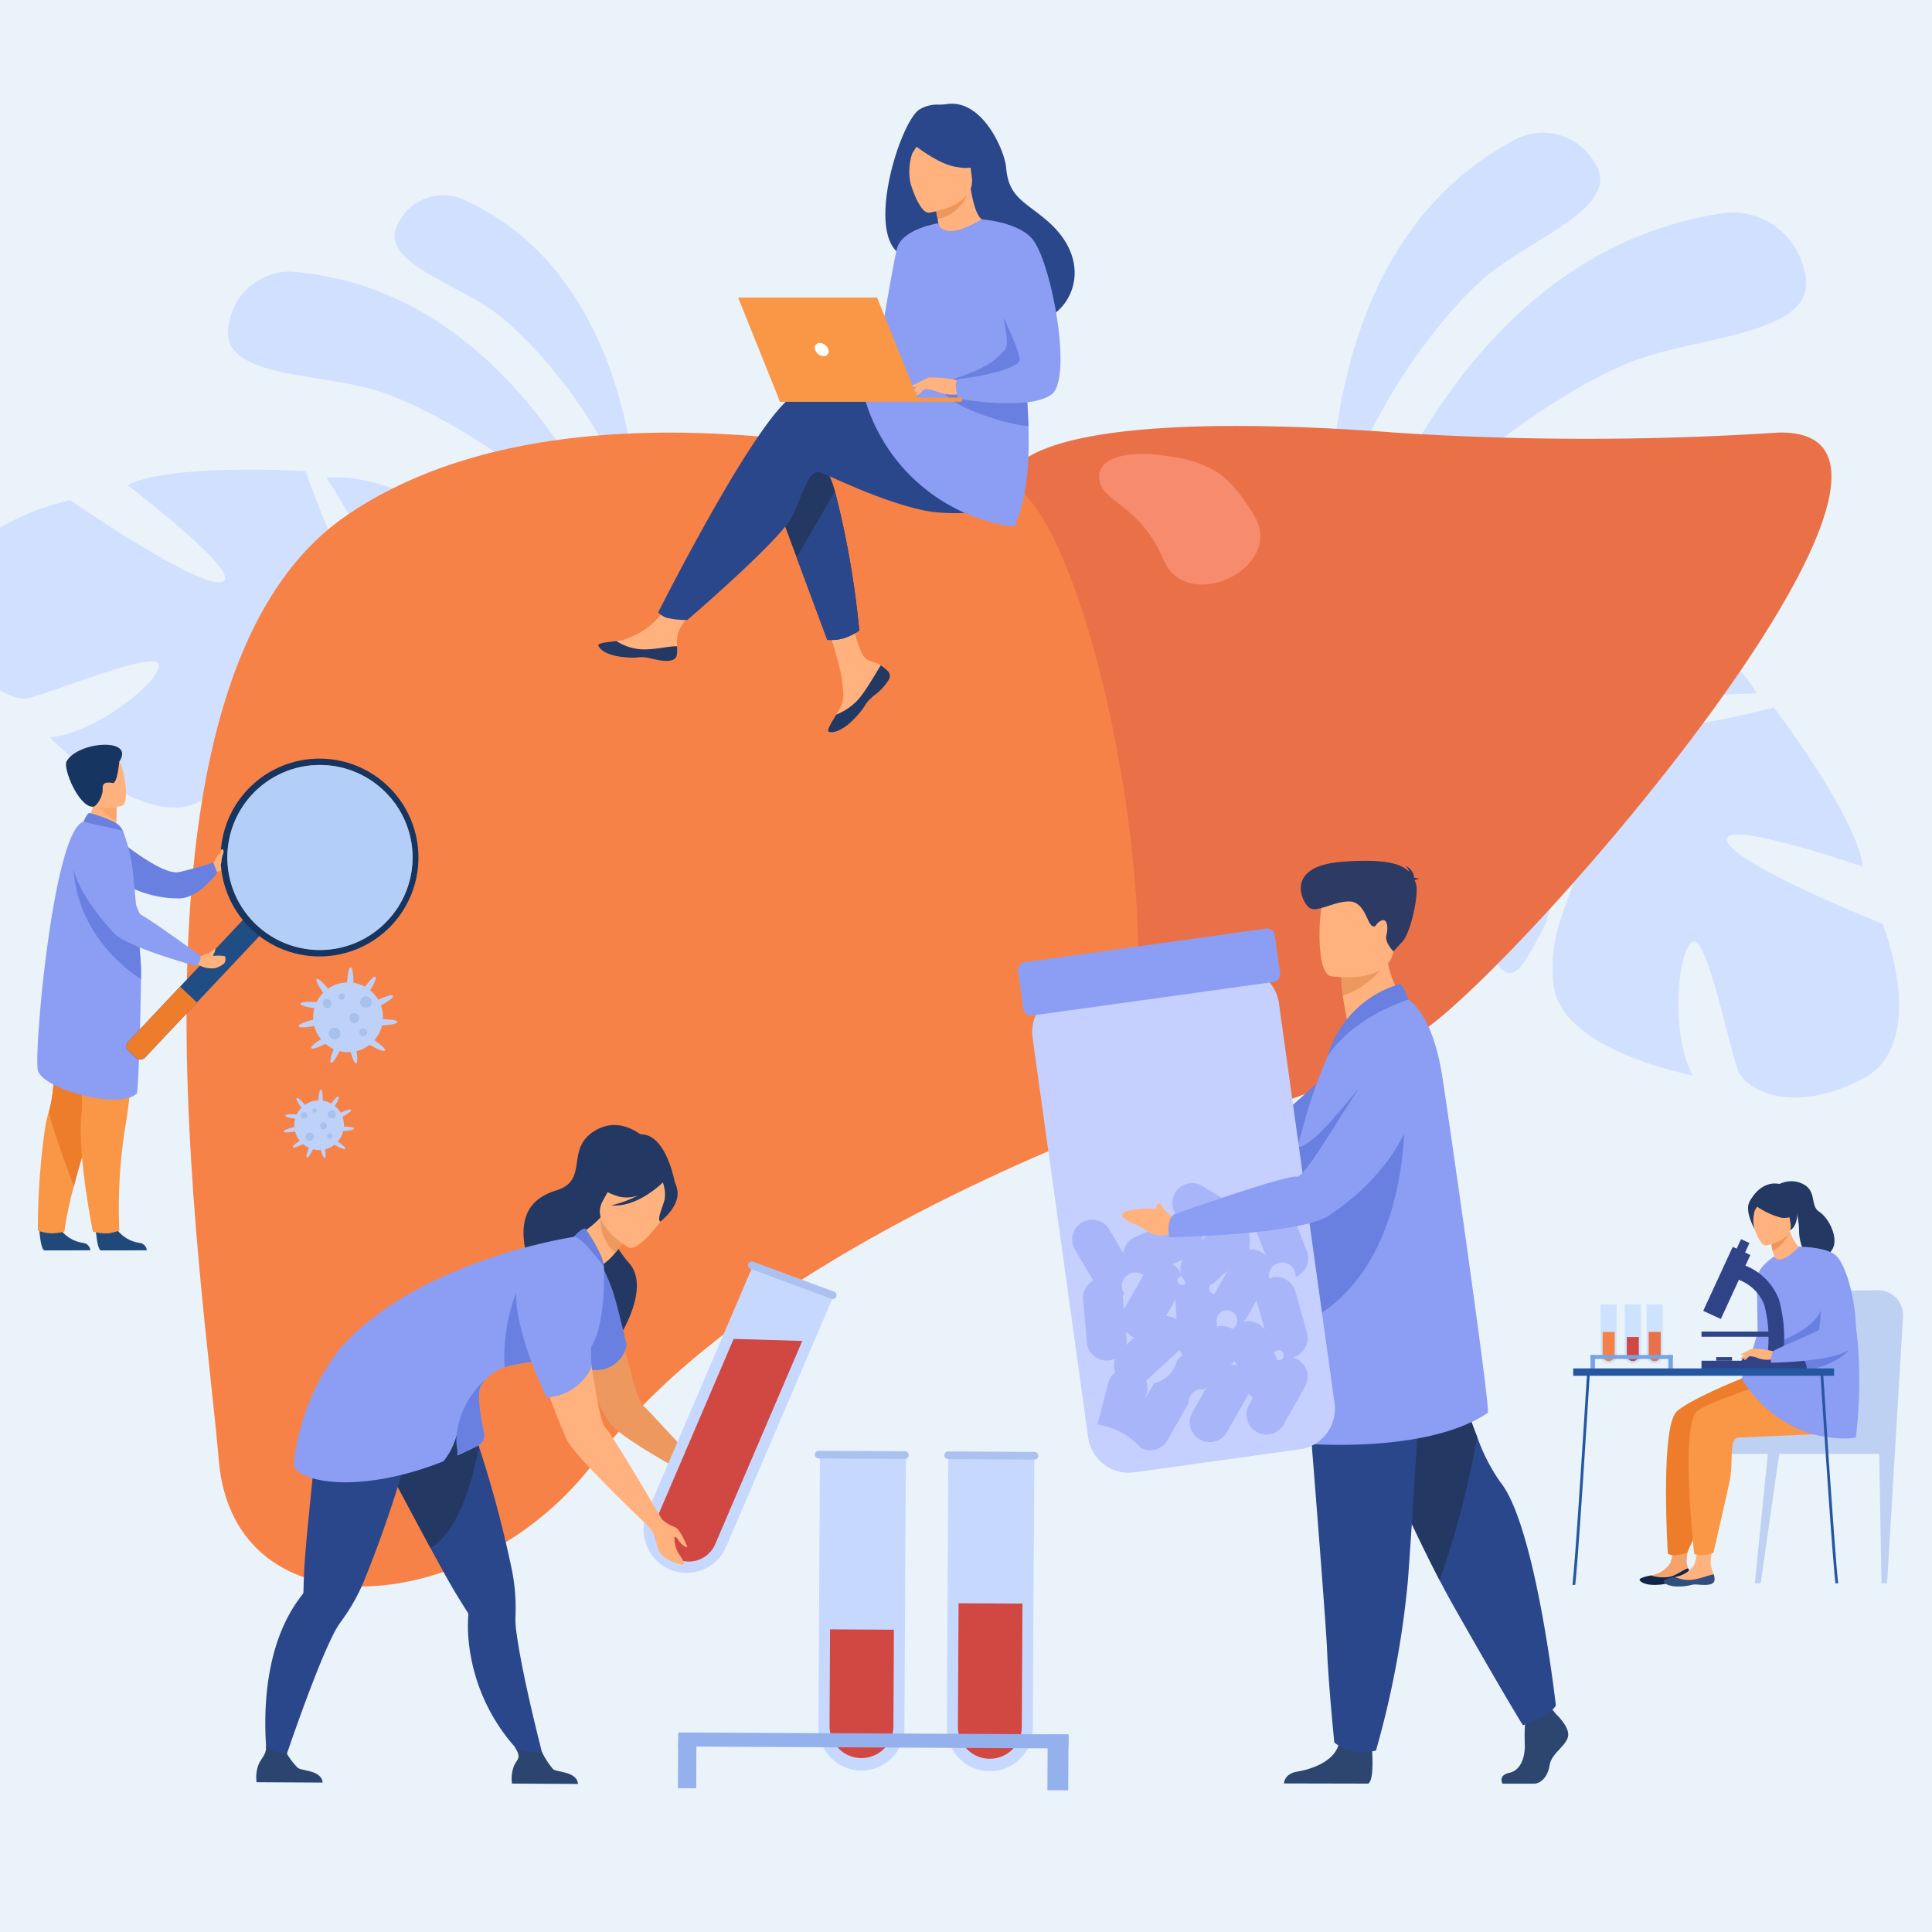 <svg id="Hepatitis" xmlns="http://www.w3.org/2000/svg" xmlns:xlink="http://www.w3.org/1999/xlink" width="150" height="150" viewBox="0 0 150 150">
  <rect x="0" y="0" width="150" height="150" fill="#808080" stroke="none"/>
  <defs>
    <clipPath id="clip-path">
      <rect id="mask" width="150" height="150" transform="translate(1213 461)" fill="#fff" stroke="#0072bc" stroke-width="0.5"/>
    </clipPath>
  </defs>
  <g id="Hepatitis-2" data-name="Hepatitis" transform="translate(-1213 -461)" clip-path="url(#clip-path)">
    <path id="bg" d="M0,0H150V150H0Z" transform="translate(1213 461)" fill="#ebf3fa"/>
    <g id="Group_7398" data-name="Group 7398" transform="translate(1150.581 435.348)">
      <g id="Group_7395" data-name="Group 7395" transform="translate(18.689 11.879)">
        <path id="Path_20986" data-name="Path 20986" d="M239,297.682l-.019-.046a.252.252,0,0,1-.02-.067c-.078-.182-31.4-51.346,17.291-86.963,19.05-13.937-1.192-23.136,13.957-38.65,17.408-17.828,36.407,1.895,55.766-6.189a31.116,31.116,0,0,0,10.288-7.25,40.34,40.34,0,0,1,14.575-9.425,55.109,55.109,0,0,1,15.614-3.366c21.63-1.615,45.973,7.467,58.535,20.741a31.347,31.347,0,0,1,4.964,35.514c-5.724,12,18.254,23.465,26.775,37.172,14.436,23.22,9.782,41.423,5.012,51.117-.606,1.233-1.214,2.328-1.784,3.277A42.589,42.589,0,0,1,456.869,298S239.062,297.865,239,297.682Z" transform="translate(-228.977 -145.539)" fill="#ebf3fa"/>
        <path id="Path_20987" data-name="Path 20987" d="M856.167,508.945s-7.259-24.011-26.82-25.489a4.79,4.79,0,0,0-4.8,4c-1,4.233,6.505,3.8,11.247,5.182S851.784,500.441,856.167,508.945Z" transform="translate(-763.03 -448.597)" fill="#d2e0ff"/>
        <path id="Path_20988" data-name="Path 20988" d="M968.838,452.87s.766-20.309-13.831-26.6a3.881,3.881,0,0,0-4.734,1.8c-1.881,2.98,3.983,4.624,7.251,6.934S967.721,445.2,968.838,452.87Z" transform="translate(-875.544 -397.11)" fill="#d2e0ff"/>
        <path id="Path_20989" data-name="Path 20989" d="M655.856,648.256s6.439-8.071-.038-12.825c0,0-4.7-2.624-8.446-2.266,0,0,5.632,8.73,3.943,9.677s-5.574-10.18-5.574-10.18-10.51-.646-13.822,1.092c0,0,9.212,7.012,7.342,7.514s-11.8-6.348-11.8-6.348-9.69,2-8.96,7.931,4.153,7.646,5.624,7.436,9.991-3.811,10.221-2.608-4.828,5.339-8.462,5.653c0,0,7.14,7.337,11.63,4.989s4.758-5.83,7.56-7.231,5.232-1.483,4.1-.115-6.236,2.838-7.763,5.776-2.919,4.932,1.782,4.054,12.26-4.606,12.458-8.578Z" transform="translate(-578.289 -582.31)" fill="#d2e0ff"/>
        <g id="Group_7374" data-name="Group 7374" transform="translate(45.011 60.299)">
          <path id="Path_20990" data-name="Path 20990" d="M665.335,730.342s26.441-1.954,32.555,5.413c0,0,1.454,4.206-.2,3.971C697.692,739.726,699.929,730.255,665.335,730.342Z" transform="translate(-665.335 -730.108)" fill="#d2e0ff"/>
        </g>
        <path id="Path_20991" data-name="Path 20991" d="M1660.4,471.358s6.888-29.2,30.126-32.4a5.728,5.728,0,0,1,6.026,4.423c1.506,4.979-7.484,5.014-13.04,7.017S1665,460.885,1660.4,471.358Z" transform="translate(-1512.749 -408.671)" fill="#d2e0ff"/>
        <path id="Path_20992" data-name="Path 20992" d="M1654.252,412.095s-2.416-24.183,14.542-32.765a4.641,4.641,0,0,1,5.783,1.8c2.465,3.418-4.412,5.814-8.142,8.812S1655.018,402.858,1654.252,412.095Z" transform="translate(-1507.126 -354.871)" fill="#d2e0ff"/>
        <path id="Path_20993" data-name="Path 20993" d="M1757.978,746.84s3.2-10.037,10.906-7.233c0,0,4.89,2.5,6.707,5.885,0,0-10.6.165-10.447,2.135s11.8-1.035,11.8-1.035,6.5,8.554,6.9,12.35c0,0-11.169-3.847-10.536-1.975s12.069,6.415,12.069,6.415,3.789,9.358-1.656,12.1-8.842.806-9.5-.561-2.424-10.638-3.576-10.152-1.8,7.122,0,10.384c0,0-10.271-1.9-10.822-7.046s2.252-7.341,1.855-10.512-1.7-5.281-2.226-3.548,1.123,6.9-.505,9.861-2.532,5.271-4.45.784-3.035-13.015.224-15.432Z" transform="translate(-1595.482 -677.884)" fill="#d2e0ff"/>
        <g id="Group_7375" data-name="Group 7375" transform="translate(139.804 67.403)">
          <path id="Path_20994" data-name="Path 20994" d="M1731.178,833.281s-13.319-23.548-23.034-24.565a19.554,19.554,0,0,1-9.257-.61l-1.8.368s6.664,1.39,7.8,2.659C1704.885,811.134,1711.657,803.87,1731.178,833.281Z" transform="translate(-1685.452 -807.164)" fill="#d2e0ff"/>
          <path id="Path_20995" data-name="Path 20995" d="M1597.733,799.914a16.975,16.975,0,0,0-13.436,1l.473.946s7.719-2.589,12.117-1.369S1597.733,799.914,1597.733,799.914Z" transform="translate(-1584.297 -798.972)" fill="#d2e0ff"/>
        </g>
        <g id="Group_7376" data-name="Group 7376" transform="translate(58.217 46.844)">
          <path id="Path_20996" data-name="Path 20996" d="M1466.718,600.179a229.648,229.648,0,0,1-29.671,0c-14.545-1.107-28.816-.7-30.253,3.839-2.065,6.523,5.818,50.906,5.818,50.906s17.308.026,28.653-9.95S1481.7,599.688,1466.718,600.179Z" transform="translate(-1343.208 -599.662)" fill="#ea7147"/>
          <path id="Path_20997" data-name="Path 20997" d="M856.945,608.51s-32.58-10.181-51.2,2.618-11.054,59.342-9.89,73.3,20.19,12.217,29.294,0,27.721-20.944,37.611-25.017S864.079,610.28,856.945,608.51Z" transform="translate(-793.359 -604.155)" fill="#f78248"/>
          <path id="Path_20998" data-name="Path 20998" d="M1492.144,625.312c-1.592-2.441-2.675-4.109-7.642-4.563-2.55-.233-4.67.424-4.246,2.123s3.13,1.81,4.962,6.085S1494.867,629.487,1492.144,625.312Z" transform="translate(-1409.352 -618.533)" fill="#f78b6d"/>
        </g>
        <g id="Group_7379" data-name="Group 7379" transform="translate(46.626 71.594)">
          <path id="Path_20999" data-name="Path 20999" d="M724.6,1070.189s.135-.3.223-.448.462-.566.526-.47.319.739.183.919.009.493-.664.683Z" transform="translate(-710.922 -1060.986)" fill="#ffb27d"/>
          <path id="Path_21000" data-name="Path 21000" d="M591.492,1051.676s3.446,2.877,4.79,2.61a26.463,26.463,0,0,0,2.663-.761l.323.825s-1.446,1.962-2.954,1.975a8.592,8.592,0,0,1-4.1-1.02Z" transform="translate(-585.293 -1044.394)" fill="#6980e0"/>
          <path id="Path_21001" data-name="Path 21001" d="M483.957,1582.827s.1,1.614.412,1.637c.042,0,1.584,0,1.584,0l1.968-.011a.639.639,0,0,0-.588-.575,2.67,2.67,0,0,1-1.887-1.265C485.079,1581.816,483.957,1582.827,483.957,1582.827Z" transform="translate(-483.802 -1545.204)" fill="#20497a"/>
          <path id="Path_21002" data-name="Path 21002" d="M481.938,1258.971a4.1,4.1,0,0,0,1.065.2,3.906,3.906,0,0,0,.995-.142,27.237,27.237,0,0,1,.733-3.49c.325-1.258.789-2.876,1.45-4.886a66.153,66.153,0,0,0,2.432-9.114c0-.016,0-.024,0-.024l-.006,0L483,1239.048s.694,7.657-.191,10.6a12.383,12.383,0,0,0-.321,1.408A56.447,56.447,0,0,0,481.938,1258.971Z" transform="translate(-481.896 -1221.236)" fill="#f99746"/>
          <path id="Path_21003" data-name="Path 21003" d="M499.206,1255.539c.325-1.258.789-2.876,1.45-4.886a66.153,66.153,0,0,0,2.432-9.114c0-.009,0-.018,0-.027l-5.613-2.465s.694,7.657-.191,10.6C497.156,1250.055,499.206,1255.539,499.206,1255.539Z" transform="translate(-496.371 -1221.236)" fill="#ed7d2b"/>
          <path id="Path_21004" data-name="Path 21004" d="M561.967,1582.827s.1,1.614.412,1.637c.042,0,1.583,0,1.583,0l1.968-.011a.639.639,0,0,0-.588-.575,2.669,2.669,0,0,1-1.887-1.265C563.089,1581.816,561.967,1582.827,561.967,1582.827Z" transform="translate(-557.427 -1545.204)" fill="#20497a"/>
          <path id="Path_21005" data-name="Path 21005" d="M518.369,1242.259a79.925,79.925,0,0,1-.786,11.054,39.7,39.7,0,0,0-.568,8.678,5.847,5.847,0,0,1-.828.211,3.758,3.758,0,0,1-1.228-.142s-1.229-6.094-.877-9.144-1.683-10.463-1.683-10.463Z" transform="translate(-510.647 -1224.266)" fill="#f99746"/>
          <path id="Path_21006" data-name="Path 21006" d="M547.091,990.557l.766.988,1.608.087c.009-.129.033-.669.053-1.157,0-.029,0-.058,0-.086.017-.416.024-.872.024-.872l-1.275-.885-.478-.367c0,.009-.075.45-.075.515A2.314,2.314,0,0,1,547.091,990.557Z" transform="translate(-543.387 -984.548)" fill="#ffb27d"/>
          <path id="Path_21007" data-name="Path 21007" d="M489.242,1040.492c-.023,2.619-.2,8.746-.326,8.87-1.364,1.317-7.364-.361-7.682-1.812s1.209-18.6,3.539-19.285a13.37,13.37,0,0,1,3.068.694,16.387,16.387,0,0,1,.671,2.412c.1.5.42,4.073.608,6.46.049.636.09,1.188.114,1.575C489.244,1039.566,489.246,1039.956,489.242,1040.492Z" transform="translate(-481.192 -1022.285)" fill="#8c9df4"/>
          <path id="Path_21008" data-name="Path 21008" d="M559.808,994.281c.186.611,1.249,1.359,1.7,1.649,0-.029,0-.058,0-.086.017-.416.032-1.256.032-1.256l-1.283-.5C559.941,994.005,559.731,994.029,559.808,994.281Z" transform="translate(-555.374 -990.002)" fill="#fca56b"/>
          <path id="Path_21009" data-name="Path 21009" d="M542.623,940.515s-2.382.743-2.822-.747-1.044-2.4.459-2.936,1.967-.056,2.235.405S543.231,940.283,542.623,940.515Z" transform="translate(-536.035 -935.781)" fill="#ffb27d"/>
          <path id="Path_21010" data-name="Path 21010" d="M525.006,923.427s-.152,1.734-.511,1.659-.832-.088-.779.435-.442,1.41-.771,1.408c-1.109-.007-2.331-2.991-2.027-3.531C521.794,921.842,526.273,921.527,525.006,923.427Z" transform="translate(-518.641 -922.114)" fill="#163560"/>
          <path id="Path_21011" data-name="Path 21011" d="M547.333,1016.929a10.939,10.939,0,0,0-1.977-.727c-.2.067-.458.69-.458.69l3.068.694A1.524,1.524,0,0,0,547.333,1016.929Z" transform="translate(-541.318 -1010.91)" fill="#6980e0"/>
          <g id="Group_7377" data-name="Group 7377" transform="translate(6.919 1.099)">
            <path id="Path_21012" data-name="Path 21012" d="M614.678,1162.961l-8.959,9.514a.47.47,0,0,1-.663.007l-.609-.573a.47.47,0,0,1-.034-.662l8.976-9.531c.173-.184.324-.039.515.141l.609.573C614.706,1162.609,614.851,1162.777,614.678,1162.961Z" transform="translate(-604.293 -1149.267)" fill="#1f4d84"/>
            <path id="Path_21013" data-name="Path 21013" d="M609.837,1257.432l-4.034,4.288a.479.479,0,0,1-.676.021l-.609-.573a.479.479,0,0,1-.021-.676l4.034-4.288Z" transform="translate(-604.364 -1238.525)" fill="#ed7d2b"/>
            <path id="Path_21014" data-name="Path 21014" d="M748.409,943.856c-.039-.039-.08-.078-.12-.116a7.679,7.679,0,1,0,.12.116Zm-.137,10.379a7.179,7.179,0,1,1-.309-10.148A7.152,7.152,0,0,1,748.272,954.235Z" transform="translate(-728.02 -941.661)" fill="#163560"/>
            <path id="Path_21015" data-name="Path 21015" d="M756.282,962.242a7.183,7.183,0,1,1-.309-10.148A7.144,7.144,0,0,1,756.282,962.242Z" transform="translate(-736.03 -949.667)" fill="#b3cff9"/>
          </g>
          <path id="Path_21016" data-name="Path 21016" d="M536.454,1092.3c-5.693-3.855-5.229-9.157-5.229-9.157a12.707,12.707,0,0,1,5.107,6.5c.049.636.09,1.188.114,1.575C536.456,1091.372,536.458,1091.762,536.454,1092.3Z" transform="translate(-528.404 -1074.091)" fill="#6980e0"/>
          <g id="Group_7378" data-name="Group 7378" transform="translate(2.708 6.675)">
            <path id="Path_21017" data-name="Path 21017" d="M702.87,1204.23a1.47,1.47,0,0,0,.688-.424s.162.011-.027.356c-.016.029-.051.1-.077.156a.033.033,0,0,0,.028.048,3.574,3.574,0,0,1,.861.018c.058.012.075.151.073.211a.539.539,0,0,1-.113.368,1.884,1.884,0,0,1-.68.356,2.056,2.056,0,0,1-1.052-.132l-.345-.16.107-.64.086.018C702.557,1204.434,702.727,1204.266,702.87,1204.23Z" transform="translate(-692.512 -1194.649)" fill="#ffb27d"/>
            <path id="Path_21018" data-name="Path 21018" d="M531.163,1040.884s-4.836.921,1.423,7.924c1,1.12,6.409,2.578,6.409,2.578s.549-.467.272-.844c0,0-3.724-2.7-4.543-3.134-.369-.193-1.43-4.316-2.031-5.309A2.709,2.709,0,0,0,531.163,1040.884Z" transform="translate(-529.381 -1040.884)" fill="#8c9df4"/>
          </g>
          <path id="Path_21019" data-name="Path 21019" d="M726.935,1067.568a2.463,2.463,0,0,0,.189-.462,2.552,2.552,0,0,1,.312-.706c.033-.033.141.01.154.151a.821.821,0,0,1-.078.306,3.436,3.436,0,0,0-.1.608C727.335,1067.708,726.935,1067.568,726.935,1067.568Z" transform="translate(-713.124 -1058.281)" fill="#ffb27d"/>
        </g>
        <g id="Group_7382" data-name="Group 7382" transform="translate(122.766 80.611)">
          <path id="Path_21020" data-name="Path 21020" d="M1460.212,1127.728a.678.678,0,0,0-.171-.321,1.833,1.833,0,0,1-.2-.568c-.008-.255-.294-.355-.411-.143a.519.519,0,0,0-.061.237,6.528,6.528,0,0,0-2.24-.468s-.832-.092-.293.613c.36.472.673.475,1.191,1.131a1.95,1.95,0,0,0,1.891.846l.693.083.45-1.1Z" transform="translate(-1452.779 -1105.888)" fill="#6980e0"/>
          <path id="Path_21021" data-name="Path 21021" d="M1509.02,1066.488s-.682,7.513-10.4,10.686c-2.624.856-12.441-1.774-12.441-1.774s.056-1.293.853-1.617c0,0,9.2-.565,9.97-.185.687.337,6.559-5.709,8.456-6.683A4.979,4.979,0,0,1,1509.02,1066.488Z" transform="translate(-1479.258 -1051.964)" fill="#6980e0"/>
          <path id="Path_21022" data-name="Path 21022" d="M1787.3,1564.684s1.164,1.062.937,1.816-1.277,1.257-1.419,2.18-.709,1.425-1.22,1.425h-2.436s-.376-.649.532-.845,1.251-1.279,1.194-2.285a17.732,17.732,0,0,1,.085-2.348l1.93-.447Z" transform="translate(-1745.544 -1498.457)" fill="#2c4670"/>
          <path id="Path_21023" data-name="Path 21023" d="M1665.539,1275.79c-.213.629-2.555,1.551-2.555,1.551s-1.276-2.012-5.364-9.222c-.352-.621-.719-1.3-1.1-2.028-4.013-7.71-9.2-20.523-9.2-20.523l9.919-2.766s.468,3.982.553,5.994a24.865,24.865,0,0,0,1.639,6.151,14.54,14.54,0,0,0,1.809,3.531C1663.976,1261.872,1665.539,1275.79,1665.539,1275.79Z" transform="translate(-1623.78 -1210.229)" fill="#2b478b"/>
          <path id="Path_21024" data-name="Path 21024" d="M1659.431,1254.947a71.336,71.336,0,0,1-2.908,11.143c-4.013-7.71-9.2-20.523-9.2-20.523l9.919-2.766s.468,3.982.553,5.994A24.865,24.865,0,0,0,1659.431,1254.947Z" transform="translate(-1623.78 -1210.229)" fill="#233862"/>
          <path id="Path_21025" data-name="Path 21025" d="M1626.1,1587.551s.209,2.417-.3,2.668l-6.537-.014s0-.754,1.05-.922,2.895-.782,3.207-2.152S1626.1,1587.551,1626.1,1587.551Z" transform="translate(-1598.615 -1518.577)" fill="#2c4670"/>
          <path id="Path_21026" data-name="Path 21026" d="M1632.056,1259.639s.345,4.236.75,9.328c.551,6.917,1.213,15.414,1.279,17.023.113,2.795.568,7.266.568,7.266a3.609,3.609,0,0,0,3.235.615,72.164,72.164,0,0,0,2.472-13.135c.009-.111.017-.222.026-.334.511-6.874,1.3-21.35,1.3-21.35Z" transform="translate(-1610.092 -1224.802)" fill="#2b478b"/>
          <path id="Path_21027" data-name="Path 21027" d="M1668.4,993.119s-6.077,1.852-5.362.944c-.094-.542-.365-2-.406-2.4a13.051,13.051,0,0,1-.114-1.443l1.808-1.422,1.715-1.361A6.91,6.91,0,0,0,1668.4,993.119Z" transform="translate(-1637.41 -981.208)" fill="#ffb27d"/>
          <path id="Path_21028" data-name="Path 21028" d="M1639.372,1063.281c-4.931,3.329-14.895,2.379-14.97,2.315-.166-2.119-.26-5.613-.312-8.847-.064-4.017-.065-7.632-.06-7.708,0,0,0-.122.008-.327.016-.653.056-2.15.1-3.265.007-.209.015-.4.023-.577,0-.01,0-.019,0-.028a24.369,24.369,0,0,1,.768-3.4,38.482,38.482,0,0,1,2.219-6.329c.354-.658,1.543-2.564,1.543-2.564a3.409,3.409,0,0,0,2.331-.514c.969-.468,2.014-.973,2.182-.845,1.268.927,2.126,3.011,2.583,5.674C1636.05,1038.4,1639.616,1063.116,1639.372,1063.281Z" transform="translate(-1602.893 -1020.428)" fill="#8c9df4"/>
          <path id="Path_21029" data-name="Path 21029" d="M1666.07,1000.737a6.212,6.212,0,0,1-3.44,2.763,13.052,13.052,0,0,1-.114-1.443l1.808-1.422Z" transform="translate(-1637.41 -993.041)" fill="#ed985f"/>
          <path id="Path_21030" data-name="Path 21030" d="M1646.937,950.492s4.471.731,4.891-2.017,1.279-4.506-1.558-5.089-3.553.383-3.92,1.267S1645.784,950.23,1646.937,950.492Z" transform="translate(-1622.655 -941.538)" fill="#ffb27d"/>
          <path id="Path_21031" data-name="Path 21031" d="M1640.889,928.538c.041-.047.134-.084.343-.1a.848.848,0,0,0-.389-.11,1.048,1.048,0,0,0-.7-.927.625.625,0,0,1,.3.451c-.578-.593-1.815-1.025-5.242-.754-4.516.356-3.028,3.248-2.443,3.593s2.056-.6,3.146-.514,1.3,1.661,1.666,1.876.224-.166.724-.392.548.6.4,1.141.542,1.249.542,1.249l.694-.748c.694-.748,1.349-3.915,1.033-4.589Z" transform="translate(-1610.092 -927.02)" fill="#2c3a64"/>
          <path id="Path_21032" data-name="Path 21032" d="M1624.091,1124.458c-.064-4.018-.065-7.632-.06-7.708,0,0,0-.122.008-.327,3.866-4.785,8.847-9.754,8.847-9.754S1633.965,1120.7,1624.091,1124.458Z" transform="translate(-1602.893 -1088.138)" fill="#6980e0"/>
          <path id="Path_21033" data-name="Path 21033" d="M1630.274,1098.75c-.053.086-1.277,7.314-4.419,7.395a2.481,2.481,0,0,1-.78-.088c.008-.209.016-.4.023-.577,0-.01,0-.019,0-.028a7.642,7.642,0,0,1,.438-2.151C1626.823,1103.036,1628.657,1100.609,1630.274,1098.75Z" transform="translate(-1603.831 -1081.036)" fill="#6980e0"/>
          <path id="Path_21034" data-name="Path 21034" d="M1658.266,1020.887s-.373-1.083-.677-1.205a8.288,8.288,0,0,0-5.63,5.64S1653.6,1022.459,1658.266,1020.887Z" transform="translate(-1627.941 -1010.124)" fill="#6980e0"/>
          <g id="Group_7380" data-name="Group 7380" transform="translate(0 5.251)">
            <path id="Path_21035" data-name="Path 21035" d="M1450.6,1045.018l-8.407,1.169-4.447.619a3.179,3.179,0,0,1-3.574-2.7l-4.32-31.065a3.177,3.177,0,0,1,2.7-3.575l3.944-.548,8.91-1.24a3.177,3.177,0,0,1,3.574,2.7l4.321,31.065A3.179,3.179,0,0,1,1450.6,1045.018Z" transform="translate(-1428.721 -1004.58)" fill="#c5d0ff"/>
            <path id="Path_21036" data-name="Path 21036" d="M1478.334,1181.076l-.451-1.6h0l-.451-1.6a1.552,1.552,0,0,0-1.908-1.07c-.045.013-.089.028-.132.045a1.038,1.038,0,1,1,2.057-.106,1.551,1.551,0,0,0,.876-2l-.608-1.551h0l-.608-1.552a1.547,1.547,0,0,0-2.88,1.128l.916,2.338a1.53,1.53,0,0,0-1.3-.482,4.236,4.236,0,0,0-.769-3.187l-2.837-1.748a1.546,1.546,0,0,0-1.776,2.524,1.523,1.523,0,0,0-.4.109l-1.531.657h0l-1.531.657a1.55,1.55,0,0,0-.927,1.267l-.223-.377h0l-.848-1.434a1.547,1.547,0,1,0-2.662,1.575l.848,1.434h0l.544.919a1.55,1.55,0,0,0-.78,1.48l.146,1.66h0l.146,1.66a1.541,1.541,0,0,0,2.185,1.268,1.559,1.559,0,0,0,.023,1.052,1.537,1.537,0,0,0-.547.828l-.418,1.613h0l-.418,1.614A5.6,5.6,0,0,1,1465.4,1190a1.551,1.551,0,0,0,2.108-.585l.82-1.45h0l.821-1.451a1.01,1.01,0,0,1,1.176-1.025l.238-.218-.3.526h0l-.82,1.45a1.547,1.547,0,1,0,2.693,1.523l.82-1.45h0l.82-1.45c.01-.019.019-.038.029-.057a1.546,1.546,0,0,0,.342.3l-.292.516a1.547,1.547,0,1,0,2.692,1.523l1.641-2.9a1.541,1.541,0,0,0-.979-2.262c.018,0,.037-.007.055-.013A1.55,1.55,0,0,0,1478.334,1181.076Zm-14.008.463-.05-.566a1.479,1.479,0,0,0,.648.474l-.634.582A1.532,1.532,0,0,0,1464.325,1181.539Zm10.128-2.833.607,2.157a1.551,1.551,0,0,0-1.708-.621,1.527,1.527,0,0,0,.365-.432l.7-1.245C1474.431,1178.611,1474.441,1178.658,1474.454,1178.705Zm-4.312-5.454.43.265-.359.329A1.533,1.533,0,0,0,1470.142,1173.251Zm1.01,4.811a.417.417,0,0,1-.056-.829l1.091-1Zm1.4,2.727a1.558,1.558,0,0,0-1.2-.188l-.025-.417a.794.794,0,1,1,1.228.6Zm-3.894-5.368a1.551,1.551,0,0,0,.251,1.718l.025.025a.34.34,0,1,1-.325-.471,1.542,1.542,0,0,0-.727-.934l-.005,0Zm-1.011,3.9.483-.854c0,.049,0,.1,0,.148l.086,1.433a1.55,1.55,0,0,0-.83-.266l.26-.46Zm-1.863,6.861.115-.444a1.535,1.535,0,0,0-.056-.942c.032-.025.064-.051.095-.078l2.456-2.253c.016-.015.03-.03.045-.046a1.545,1.545,0,0,0,.231.4l-.437.4a2.338,2.338,0,0,1-1.778,1.781Zm6.944-2.893.134.342a1.537,1.537,0,0,0-.441-.061Zm3.286-.093-.187-.477h0l-.036-.091a.392.392,0,1,1,.222.568Zm-10.379-6.6-.68,1.2h0l-.82,1.45c0,.007-.007.014-.01.02l-.092-1.046c0-.027-.007-.053-.011-.079a1.468,1.468,0,0,0,.134-.07,1.06,1.06,0,0,1,1.48-1.477Z" transform="translate(-1455.896 -1149.693)" fill="#8c9df4" opacity="0.5"/>
            <path id="Path_21037" data-name="Path 21037" d="M1438.947,982.075l-11.94,1.661-6.777.942a.617.617,0,0,1-.695-.526l-.407-2.925a.618.618,0,0,1,.525-.695l6.767-.941h0l11.948-1.662a.618.618,0,0,1,.695.526l.407,2.925A.618.618,0,0,1,1438.947,982.075Z" transform="translate(-1419.122 -977.922)" fill="#8c9df4"/>
          </g>
          <g id="Group_7381" data-name="Group 7381" transform="translate(8.085 14.371)">
            <path id="Path_21038" data-name="Path 21038" d="M1501.218,1185.924a.675.675,0,0,0-.252-.262,1.838,1.838,0,0,1-.353-.49c-.078-.243-.38-.26-.434-.024a.521.521,0,0,0,.006.245,6.531,6.531,0,0,0-2.282.166s-.826.141-.113.67c.476.354.777.271,1.457.759a1.951,1.951,0,0,0,2.052.292l.689-.111.129-1.186Z" transform="translate(-1497.5 -1172.742)" fill="#ffb27d"/>
            <path id="Path_21039" data-name="Path 21039" d="M1551.917,1066.336s1.413,7.41-7.058,13.137c-2.287,1.546-12.448,1.721-12.448,1.721s-.3-1.258.374-1.79c0,0,8.685-3.075,9.534-2.924.753.135,4.733-7.295,6.289-8.753A4.977,4.977,0,0,1,1551.917,1066.336Z" transform="translate(-1528.749 -1066.335)" fill="#8c9df4"/>
          </g>
        </g>
        <g id="Group_7385" data-name="Group 7385" transform="translate(90.188 21.824)">
          <g id="Group_7383" data-name="Group 7383" transform="translate(0 0)">
            <path id="Path_21040" data-name="Path 21040" d="M1277.293,740.523a28.012,28.012,0,0,1-4.308,3.857c.089-.153.188-.318.291-.489l.058-.1.157-.264c.464-.791.344-1.163.234-2.341-.089-.957-1.489-5.347-1.489-5.347l2.032-.35s.612,3.5,1.286,4.034c.36.287.764.29,1.111.5l.072.046A2.67,2.67,0,0,1,1277.293,740.523Z" transform="translate(-1254.81 -696.462)" fill="#ffb27d"/>
            <path id="Path_21041" data-name="Path 21041" d="M1280.917,780.372a.561.561,0,0,1,.1.6,0,0,0,0,1,0,0,4.313,4.313,0,0,1-1.18,1.288c-.07.058-.132.112-.187.162l-.042.038-.033.029c-.518.477-.323.586-1.253,1.555-1.06,1.1-1.79,1.123-2,1.022-.148-.072.082-.5.4-1.025.058-.1.119-.2.182-.3a4.519,4.519,0,0,0,1.89-1.393c.615-.785,1.525-2.414,1.571-2.422A2.668,2.668,0,0,1,1280.917,780.372Z" transform="translate(-1258.435 -736.311)" fill="#233862"/>
            <path id="Path_21042" data-name="Path 21042" d="M1116,733.877c-.126.627-5.781-.936-5.312-1,.195-.025.411-.049.632-.075l.285-.034a6.153,6.153,0,0,0,2.247-1.107,9.027,9.027,0,0,0,1.824-2.167l1.95.155s-1.023,1.554-1.419,2.229a2.355,2.355,0,0,0-.191,1.329A2.492,2.492,0,0,1,1116,733.877Z" transform="translate(-1109.898 -691.086)" fill="#ffb27d"/>
            <path id="Path_21043" data-name="Path 21043" d="M1107.38,762.91c-1-.244-.761.046-2.183-.111s-1.852-.687-1.9-.9c-.021-.1.181-.169.492-.223.256-.044.585-.079.925-.118l.007.015a4.007,4.007,0,0,0,2.036.633c.964.023,1.986-.253,2.652-.242a2.493,2.493,0,0,1-.015.667C1109.273,763.259,1108.379,763.155,1107.38,762.91Z" transform="translate(-1103.3 -719.84)" fill="#233862"/>
            <path id="Path_21044" data-name="Path 21044" d="M1234.852,623.932l1.823,4.9,2.379,6.4a3.856,3.856,0,0,0,1.264-.116,5.477,5.477,0,0,0,1.222-.6,69.566,69.566,0,0,0-1.893-10.822,7.021,7.021,0,0,0-1.06-2.294C1236.676,619.155,1234.852,623.932,1234.852,623.932Z" transform="translate(-1221.282 -593.606)" fill="#233862"/>
            <path id="Path_21045" data-name="Path 21045" d="M1159.115,567.085c1.037-.335,3.744-.005,6.68.526a1.992,1.992,0,0,0,2.056-.929h0l7.389-.577s2.943,5.851.748,8.823c-1.283,1.736-5.6,1.488-6.914,1.219-3.6-.738-7.692-2.876-8.222-2.983-.869-.174-1.216,1.563-2.085,3.387s-8.165,8.078-8.165,8.078a6.413,6.413,0,0,1-1.584-.163,1.56,1.56,0,0,1-.681-.429S1156.423,567.953,1159.115,567.085Z" transform="translate(-1143.692 -544.547)" fill="#2b478b"/>
            <path id="Path_21046" data-name="Path 21046" d="M1316.335,521.3c-.032,4.246-1.127,6.2-1.127,6.2a13.96,13.96,0,0,1-11.617-10.024,3.428,3.428,0,0,0,2.784-1.259l8.007-5.108.487-.311.5-.319s.15.809.333,2.114a66.757,66.757,0,0,1,.617,7.095C1316.332,520.221,1316.339,520.762,1316.335,521.3Z" transform="translate(-1282.93 -494.657)" fill="#8c9df4"/>
            <path id="Path_21047" data-name="Path 21047" d="M1321.235,369.071c2.631,1.449,7.969,4.452,8,4.432,0,0,1.962.739,3.075,0,1.855-1.232,2.85-4.548-.543-7.4-1.692-1.423-2.894-1.77-3.077-4.042-.1-1.238-1.8-5.334-4.618-4.92a3.913,3.913,0,0,1-.681.041,2.623,2.623,0,0,0-1.412.367C1320.392,358.492,1317.291,368.51,1321.235,369.071Z" transform="translate(-1297.033 -357.111)" fill="#2b478b"/>
            <path id="Path_21048" data-name="Path 21048" d="M1356.393,425.128a3.478,3.478,0,0,0,2.168.067,3.866,3.866,0,0,0,1.432-1.716c-.374-.017-.8-.615-1.1-2.488l-.159.057-2.676.963s.194.859.319,1.676C1356.483,424.374,1356.54,425.031,1356.393,425.128Z" transform="translate(-1329.985 -414.402)" fill="#ffb27d"/>
            <path id="Path_21049" data-name="Path 21049" d="M1356.058,422.508s.107.463.263,1.329a3.021,3.021,0,0,0,2.413-2.292Z" transform="translate(-1329.985 -414.899)" fill="#ed975d"/>
            <path id="Path_21050" data-name="Path 21050" d="M1335.851,383.148s3.661-.492,3.32-2.767-.1-3.871-2.45-3.654-2.675,1.154-2.746,1.941S1334.89,383.217,1335.851,383.148Z" transform="translate(-1310.177 -374.686)" fill="#ffb27d"/>
            <path id="Path_21051" data-name="Path 21051" d="M1335.3,375.672s2.344,2.02,3.938,2.183a3.056,3.056,0,0,0,2.2-.349,6.224,6.224,0,0,1-1.505-2.039,1.122,1.122,0,0,0-.924-.661C1337.868,374.708,1335.71,374.663,1335.3,375.672Z" transform="translate(-1311.369 -372.937)" fill="#2b478b"/>
            <path id="Path_21052" data-name="Path 21052" d="M1333.045,378.063a5.772,5.772,0,0,0-1.031,1.32,4.434,4.434,0,0,0-.12,2.356s-1.222-2.375-.53-3.53A.976.976,0,0,1,1333.045,378.063Z" transform="translate(-1307.649 -375.509)" fill="#2b478b"/>
            <path id="Path_21053" data-name="Path 21053" d="M1329.416,451.272c.111,7.411.03,5.862.841,6.566a3.115,3.115,0,0,0,1.467.318c2.273.151,6.267-.224,6.419-.643.524-1.453.154-1.9.591-4.13.046-.237.1-.493.168-.772.365-1.528.719-2.048-.574-4.5a20.055,20.055,0,0,0-2.479-3.979c-3.1,1.837-3.368.308-3.368.308S1329.362,447.657,1329.416,451.272Z" transform="translate(-1306.091 -435.153)" fill="#8c9df4"/>
            <path id="Path_21054" data-name="Path 21054" d="M1252.519,654.049l2.379,6.4a3.856,3.856,0,0,0,1.264-.115,5.487,5.487,0,0,0,1.222-.6,69.566,69.566,0,0,0-1.893-10.822Z" transform="translate(-1237.127 -618.819)" fill="#2b478b"/>
            <path id="Path_21055" data-name="Path 21055" d="M1317.074,447.129s-2.808.411-3.209,1.96c-.356,1.376-1.631,9.174-1.631,9.174s.574,1.349,1.322.6,2.354-7.787,2.354-7.787Z" transform="translate(-1290.682 -437.843)" fill="#8c9df4"/>
            <path id="Path_21056" data-name="Path 21056" d="M1343.121,569.244a4.325,4.325,0,0,1-.624.678.459.459,0,0,1-.253.054l.317-.57Z" transform="translate(-1317.597 -547.362)" fill="#ffb27d"/>
            <path id="Path_21057" data-name="Path 21057" d="M1339.926,563.194l-1.366.663a.244.244,0,0,0,.226.087,3.26,3.26,0,0,0,.592-.163Z" transform="translate(-1314.292 -541.936)" fill="#ffb27d"/>
            <path id="Path_21058" data-name="Path 21058" d="M1369.289,519.6c-2.112-.167-7.442-1.963-6.531-3.231.422-.587,3.244-.847,4.7-2.706.393-.5-.049-1.867-.107-2.642-.024-.333-.008-.575.107-.63s.241.09.38.319a11.532,11.532,0,0,1,.763,1.811l.07-.016A66.757,66.757,0,0,1,1369.289,519.6Z" transform="translate(-1335.901 -494.569)" fill="#6980e0"/>
            <path id="Path_21059" data-name="Path 21059" d="M1342.528,563.087a9.534,9.534,0,0,0-2.6-.3,5.27,5.27,0,0,0-1.357,1.176c-.11.252.805-.191,1.1-.271a2.651,2.651,0,0,1,.952.209,3.165,3.165,0,0,0,1.706.171Z" transform="translate(-1314.291 -541.529)" fill="#ffb27d"/>
            <path id="Path_21060" data-name="Path 21060" d="M1374.361,444.145s2.989.2,4.031,1.653c1.467,2.046,3.042,10.8,1.374,11.958-1.878,1.31-7.213.313-7.213.313s-.5-1.483.087-1.539c1.589-.151,4.695-.813,4.666-1.506-.044-1.055-2-4.555-2-5.249S1374.361,444.145,1374.361,444.145Z" transform="translate(-1344.602 -435.167)" fill="#8c9df4"/>
          </g>
          <g id="Group_7384" data-name="Group 7384" transform="translate(10.847 15.05)">
            <path id="Path_21061" data-name="Path 21061" d="M1238.735,578.31H1253v.315h-14.14Z" transform="translate(-1235.612 -570.543)" fill="#f99746"/>
            <path id="Path_21062" data-name="Path 21062" d="M1222.51,511.1h-10.8l-3.25-8.082h10.787Z" transform="translate(-1208.456 -503.014)" fill="#f99746"/>
            <path id="Path_21063" data-name="Path 21063" d="M1266.221,537.715a.374.374,0,0,1,.367-.514.737.737,0,0,1,.662.514.374.374,0,0,1-.367.514A.737.737,0,0,1,1266.221,537.715Z" transform="translate(-1260.244 -533.674)" fill="#fff"/>
          </g>
        </g>
        <g id="Group_7386" data-name="Group 7386" transform="translate(63.625 101.121)">
          <path id="Path_21064" data-name="Path 21064" d="M1071.583,1225.83a2.2,2.2,0,0,0-3.955-.546,1.986,1.986,0,0,0-.3,1c-.065,2.1,4.031,10.247,4.577,10.969.993,1.314,7.016,4.494,7.016,4.494l1.284-.18a9.5,9.5,0,0,1-1.47-1.214c-1.543-1.558-3.792-4.088-4.2-4.439C1073.821,1235.308,1072.624,1229.235,1071.583,1225.83Z" transform="translate(-1044.473 -1214.113)" fill="#ed985f"/>
          <path id="Path_21065" data-name="Path 21065" d="M1094.567,1132.886a22.068,22.068,0,0,0-3.307,1.6c-1.5,1.643-1.084,3.8-.233,3.825.547.016.436.924.436.924l6.1-2.542S1096.851,1132.413,1094.567,1132.886Z" transform="translate(-1065.042 -1132.128)" fill="#233862"/>
          <path id="Path_21066" data-name="Path 21066" d="M1056.484,1126.947s-2.022-2.107-4.242-.478c-1.925,1.413-.273,3.666-2.68,4.437-1.2.384-3.158,1.231-2.446,4.666.48,2.312,7.738,4.755,7.3,6.693,0,0,2.5-3.858.685-5.763a8.686,8.686,0,0,1-1.844-3.546C1053.358,1132.59,1056.484,1126.947,1056.484,1126.947Z" transform="translate(-1026.213 -1125.851)" fill="#233862"/>
          <path id="Path_21067" data-name="Path 21067" d="M942.619,1336.493l-1.229-.187a14.534,14.534,0,0,1-4.7-9.44,10.934,10.934,0,0,1-.019-1.9.333.333,0,0,0-.042-.209v0c-.131-.2-.458-.713-.9-1.438s-1.18-2.064-2-3.579c-1.476-2.728-3.194-5.99-3.783-7.029-1.879-3.312-.952-5.528-.952-5.528s5.293-.495,6.75-1.755l.518.808s1.119,5.081,1.065,5.1l.169.528a88.176,88.176,0,0,1,2.464,9.138,15.088,15.088,0,0,1,.376,3.944,6.915,6.915,0,0,0,.086,1.445C940.914,1330.041,942.619,1336.493,942.619,1336.493Z" transform="translate(-920.206 -1286.905)" fill="#2b478b"/>
          <path id="Path_21068" data-name="Path 21068" d="M1043.162,1596.745l-5.129-.028a2.818,2.818,0,0,1,.152-1.374c.26-.568.626-.584.055-1.479a3.124,3.124,0,0,0,2.113.386,6.274,6.274,0,0,0,.882,1.358C1041.568,1595.851,1043.063,1595.773,1043.162,1596.745Z" transform="translate(-1018.178 -1545.588)" fill="#2b4570"/>
          <path id="Path_21069" data-name="Path 21069" d="M937.5,1311.869c-.461,2.469-1.542,6.575-3.766,7.872-1.476-2.728-3.194-5.99-3.783-7.029-1.879-3.312-.952-5.528-.952-5.528s5.293-.495,6.75-1.755l.518.808s1.119,5.081,1.065,5.1Z" transform="translate(-920.206 -1286.905)" fill="#233862"/>
          <path id="Path_21070" data-name="Path 21070" d="M865.609,1297.893l.023-.959c-1.913.231-6.578-2.32-6.578-2.32s-2.007,1.319-2.3,5.116c-.143,1.853-1.031,9.688-1.137,12.029-.038.848-.053,1.454-.058,1.7a.008.008,0,0,1,0,0,.334.334,0,0,1-.083.2,10.963,10.963,0,0,0-1.044,1.582c-2.946,5.411-1.46,12.792-1.46,12.792l.678-.168s2.507-7.63,4.137-10.928a6.906,6.906,0,0,1,.737-1.246,15.084,15.084,0,0,0,1.894-3.48,91.263,91.263,0,0,0,3.222-9.486C863.7,1302.731,865.609,1297.893,865.609,1297.893Z" transform="translate(-851.894 -1277.206)" fill="#2b478b"/>
          <path id="Path_21071" data-name="Path 21071" d="M1084.01,1194.342h0l0,0s0,0,0,0l-.007.01,0,0c-.028.046-.1.161-.214.321-.01.014-.02.029-.03.045-.175.249-.428.592-.72.932a4.8,4.8,0,0,1-1.325,1.153h0c-.137-.113-2.635-2.247-2.452-2.169a6.206,6.206,0,0,0,2.813-1.937C1082.5,1192.177,1084.01,1194.342,1084.01,1194.342Z" transform="translate(-1055.164 -1185.738)" fill="#ffb27d"/>
          <path id="Path_21072" data-name="Path 21072" d="M1084.276,1233.4a15.732,15.732,0,0,1,.832,2.028c.288.941,1.005,3.931,1.005,3.931a2.395,2.395,0,1,1-4.339-1.768A16.028,16.028,0,0,1,1084.276,1233.4Z" transform="translate(-1057.351 -1222.305)" fill="#6980e0"/>
          <path id="Path_21073" data-name="Path 21073" d="M1107.29,1193.506l0,0s0,0,0,0l-.007.01,0,0c-.03.044-.109.16-.214.321-.01.014-.021.029-.03.045-.175.249-.427.592-.72.932a3.232,3.232,0,0,1-1.068-3.132l2.045,1.813Z" transform="translate(-1078.444 -1184.901)" fill="#ed985f"/>
          <path id="Path_21074" data-name="Path 21074" d="M1106.635,1162.582s-3.094-1.743-1.978-3.653,1.467-3.421,3.49-2.389,1.977,1.983,1.76,2.711S1107.468,1162.986,1106.635,1162.582Z" transform="translate(-1077.736 -1153.074)" fill="#ffb27d"/>
          <path id="Path_21075" data-name="Path 21075" d="M1107.7,1155.9c-.138-.851-.569-.935-.871-.88a2.482,2.482,0,0,0-3.012-1.172,4.226,4.226,0,0,1-2.454,1.456s.357.672,1.838,1.095a2.536,2.536,0,0,0,1.464-.109,8.288,8.288,0,0,1-2.11.782c1.954.189,3.824-1.588,4.018-1.778a2.787,2.787,0,0,1,.147,1.282c-.132.575-.649,1.616-.337,1.753C1106.387,1158.328,1107.91,1157.175,1107.7,1155.9Z" transform="translate(-1075.004 -1150.836)" fill="#233862"/>
          <path id="Path_21076" data-name="Path 21076" d="M850.939,1595.412l-5.129-.028a2.818,2.818,0,0,1,.152-1.374c.26-.568.663-.824.571-1.513a1.847,1.847,0,0,0,1.6.62,5.62,5.62,0,0,0,.884,1.158C849.345,1594.518,850.84,1594.44,850.939,1595.412Z" transform="translate(-845.784 -1544.362)" fill="#2b4570"/>
          <path id="Path_21077" data-name="Path 21077" d="M896.392,1219.1a12.461,12.461,0,0,1-2.536.446,17.1,17.1,0,0,0-3.474.52,4.613,4.613,0,0,0-.976.526h0a.35.35,0,0,0-.029.021,3.13,3.13,0,0,0-.4.345,2.2,2.2,0,0,0-.474.7c-.271.66.073,2.493.295,3.5a.91.91,0,0,1-.471,1.007q-.772.394-1.516.726l-.078.035c.005-.1.007-.2.008-.3a9.333,9.333,0,0,0-.08-1.267,5.3,5.3,0,0,1-1.021,2.025c-6.9,2.725-11.7,1.5-11.615.123a17.828,17.828,0,0,1,3.541-8.822c6.046-6.954,18.209-8.728,18.209-8.728s.582-.067,1.28.781c1,1.221,1.052,1.538,1.052,1.538S898.338,1218.434,896.392,1219.1Z" transform="translate(-871.108 -1201.274)" fill="#8c9df4"/>
          <path id="Path_21078" data-name="Path 21078" d="M1035.9,1239.746a17.105,17.105,0,0,0-3.473.52,14.223,14.223,0,0,1,1.846-7.8S1035.61,1238.059,1035.9,1239.746Z" transform="translate(-1013.149 -1221.473)" fill="#6980e0"/>
          <path id="Path_21079" data-name="Path 21079" d="M998.566,1320.892a.91.91,0,0,1-.471,1.007q-.771.394-1.516.726c-.026-.084-.049-.173-.07-.267a4.645,4.645,0,0,1-.08-1.266,6.87,6.87,0,0,1,2.317-4.391,2.2,2.2,0,0,0-.474.7C998,1318.055,998.345,1319.889,998.566,1320.892Z" transform="translate(-980.88 -1297.013)" fill="#6980e0"/>
          <path id="Path_21080" data-name="Path 21080" d="M1084.885,1204.368s.532-.666.89-.643c0,0,1.435,2.033,1.442,2.962C1087.217,1206.688,1085.426,1204.277,1084.885,1204.368Z" transform="translate(-1060.221 -1195.692)" fill="#6980e0"/>
          <path id="Path_21081" data-name="Path 21081" d="M1182.208,1392.219s-.769.01-.935-.015a4.891,4.891,0,0,0-.6-.105,2.563,2.563,0,0,0-.616.1.462.462,0,0,1-.092.008l-1.275-.007a.764.764,0,0,1-.267-.288c-.06-.1-.067-.33-.2-.407-.77-.436,1.284-.18,1.284-.18a7.936,7.936,0,0,1,1.409.073A13.984,13.984,0,0,1,1182.208,1392.219Z" transform="translate(-1143.773 -1363.874)" fill="#ed985f"/>
          <path id="Path_21082" data-name="Path 21082" d="M1184.113,1395.841a5.934,5.934,0,0,1,.994.376l.224.143s.131-.144-.073-.307a.984.984,0,0,1-.413-.621C1184.837,1395.147,1183.952,1395.392,1184.113,1395.841Z" transform="translate(-1149.196 -1367.515)" fill="#ed985f"/>
          <path id="Path_21083" data-name="Path 21083" d="M1272.264,1399.194h0a3.339,3.339,0,0,1-3.321-3.357l.114-21.086,6.677.036-.114,21.086A3.338,3.338,0,0,1,1272.264,1399.194Z" transform="translate(-1225.294 -1349.077)" fill="#c7d8ff"/>
          <path id="Path_21084" data-name="Path 21084" d="M1279.737,1515.432h0a2.48,2.48,0,0,1-2.467-2.494l.04-7.5,4.961.027-.04,7.5A2.481,2.481,0,0,1,1279.737,1515.432Z" transform="translate(-1232.761 -1466.283)" fill="#d14842"/>
          <path id="Path_21085" data-name="Path 21085" d="M1368.906,1399.714h0a3.338,3.338,0,0,1-3.321-3.357l.114-21.086,6.677.036-.114,21.086A3.338,3.338,0,0,1,1368.906,1399.714Z" transform="translate(-1311.967 -1349.544)" fill="#c7d8ff"/>
          <path id="Path_21086" data-name="Path 21086" d="M1376.377,1497.856h0a2.481,2.481,0,0,1-2.467-2.494l.052-9.581,4.961.027-.052,9.581A2.481,2.481,0,0,1,1376.377,1497.856Z" transform="translate(-1319.433 -1448.654)" fill="#d14842"/>
          <path id="Path_21087" data-name="Path 21087" d="M1139.346,1253.679h0a3.339,3.339,0,0,1-1.754-4.384l8.3-19.383,6.138,2.63-8.3,19.383A3.339,3.339,0,0,1,1139.346,1253.679Z" transform="translate(-1107.248 -1219.178)" fill="#c7d8ff"/>
          <path id="Path_21088" data-name="Path 21088" d="M1147.108,1303.927l-.469-.2a2.225,2.225,0,0,1-1.169-2.922l5.99-13.984,5.33.157-6.76,15.78A2.225,2.225,0,0,1,1147.108,1303.927Z" transform="translate(-1114.395 -1270.217)" fill="#d14842"/>
          <path id="Path_21089" data-name="Path 21089" d="M1141.089,1422.187a3.143,3.143,0,0,0,.982.607c.425.107.9,1.329.979,1.5s-.406-.079-.6-.377-.323-.415-.38-.35a2.275,2.275,0,0,0,.349,1.331c.32.453.511.854.279.827s-1.61-.37-1.89-1.21-.071-.868-.719-1.734S1141.089,1422.187,1141.089,1422.187Z" transform="translate(-1109.598 -1391.583)" fill="#ffb27d"/>
          <path id="Path_21090" data-name="Path 21090" d="M1048.458,1224.277s-3.382.316-3.665,2.511,3.181,11.16,3.679,11.972c.907,1.48,6.271,6.564,6.271,6.564l1-.6s-3.789-6.495-4.378-7.1C1050.439,1236.667,1049.6,1225.044,1048.458,1224.277Z" transform="translate(-1024.251 -1214.124)" fill="#ffb27d"/>
          <path id="Path_21091" data-name="Path 21091" d="M1047.069,1225.729s.378-5.661-3.964-4.315.613,11.113.613,11.113a4.119,4.119,0,0,0,3.459-2.327Z" transform="translate(-1021.152 -1211.371)" fill="#8c9df4"/>
          <rect id="Rectangle_2106" data-name="Rectangle 2106" width="30.303" height="1.091" transform="matrix(1, 0.005, -0.005, 1, 32.761, 47.16)" fill="#94b0ed"/>
          <rect id="Rectangle_2107" data-name="Rectangle 2107" width="1.419" height="3.506" transform="matrix(1, 0.005, -0.005, 1, 32.757, 47.983)" fill="#94b0ed"/>
          <rect id="Rectangle_2108" data-name="Rectangle 2108" width="1.617" height="4.329" transform="translate(61.448 47.315) rotate(0.307)" fill="#94b0ed"/>
          <path id="Path_21092" data-name="Path 21092" d="M1273.236,1371.679l-6.7-.036a.3.3,0,0,1-.295-.3h0a.3.3,0,0,1,.3-.294l6.7.036a.3.3,0,0,1,.294.3h0A.3.3,0,0,1,1273.236,1371.679Z" transform="translate(-1222.874 -1345.758)" fill="#abc1ef"/>
          <path id="Path_21093" data-name="Path 21093" d="M1370.72,1372.2l-6.7-.036a.3.3,0,0,1-.294-.3h0a.3.3,0,0,1,.3-.294l6.7.036a.3.3,0,0,1,.295.3h0A.3.3,0,0,1,1370.72,1372.2Z" transform="translate(-1310.302 -1346.228)" fill="#abc1ef"/>
          <path id="Path_21094" data-name="Path 21094" d="M1222.407,1231.435l-6.28-2.326a.3.3,0,0,1-.175-.38h0a.3.3,0,0,1,.38-.175l6.28,2.326a.3.3,0,0,1,.175.38h0A.3.3,0,0,1,1222.407,1231.435Z" transform="translate(-1177.752 -1217.944)" fill="#abc1ef"/>
        </g>
        <g id="Group_7394" data-name="Group 7394" transform="translate(165.814 105.48)">
          <path id="Path_21095" data-name="Path 21095" d="M1983.1,1562.632c.048.129,3.9.274,3.916-.133,0-.006,0-.013,0-.021s0-.022,0-.035a1.083,1.083,0,0,0-.009-.126,0,0,0,0,0,0,0c-.01-.08-.028-.16-.046-.238a2.68,2.68,0,0,0-.12-.346,1.414,1.414,0,0,1-.131-.547c.028-.56.229-1.739.229-1.739l-1.108-.123a9.812,9.812,0,0,1-.385,1.991,2.1,2.1,0,0,1-1.308.917l-.177.05C1983.491,1562.408,1983.055,1562.518,1983.1,1562.632Z" transform="translate(-1977.848 -1531.673)" fill="#f4a36c"/>
          <path id="Path_21096" data-name="Path 21096" d="M1982.444,1601.964c.048.129.409.417,1.32.377s.734-.2,1.387-.143,1.227.035,1.245-.373c0-.006,0-.013,0-.021,0-.04,0-.1-.01-.161a.007.007,0,0,0,0,0c-.011-.08-.028-.159-.046-.238a2.675,2.675,0,0,0-.121-.346c-.413.109-.961.6-1.533.674a3.13,3.13,0,0,1-1.34-.117l-.006-.008C1982.786,1601.707,1982.4,1601.849,1982.444,1601.964Z" transform="translate(-1977.232 -1571)" fill="#0f2549"/>
          <g id="Group_7387" data-name="Group 7387" transform="translate(1.401 9.559)">
            <path id="Path_21097" data-name="Path 21097" d="M1963.174,1250.544h0a.628.628,0,0,0,.628-.628v-3.968h-1.257v3.968A.628.628,0,0,0,1963.174,1250.544Z" transform="translate(-1959.886 -1245.948)" fill="#cde3fd"/>
            <path id="Path_21098" data-name="Path 21098" d="M1965.81,1291.758h0a.467.467,0,0,0,.467-.467v-1.411h-.934v1.411A.467.467,0,0,0,1965.81,1291.758Z" transform="translate(-1962.522 -1287.344)" fill="#d14842"/>
            <path id="Path_21099" data-name="Path 21099" d="M1930.675,1250.544h0a.628.628,0,0,0,.628-.628v-3.968h-1.257v3.968A.628.628,0,0,0,1930.675,1250.544Z" transform="translate(-1929.264 -1245.948)" fill="#cde3fd"/>
            <path id="Path_21100" data-name="Path 21100" d="M1933.312,1285.365h0a.467.467,0,0,0,.467-.467v-1.8h-.933v1.8A.467.467,0,0,0,1933.312,1285.365Z" transform="translate(-1931.9 -1280.951)" fill="#f78248"/>
            <path id="Path_21101" data-name="Path 21101" d="M1992.578,1250.544h0a.628.628,0,0,0,.628-.628v-3.968h-1.257v3.968A.628.628,0,0,0,1992.578,1250.544Z" transform="translate(-1987.594 -1245.948)" fill="#cde3fd"/>
            <path id="Path_21102" data-name="Path 21102" d="M1995.214,1285.365h0a.467.467,0,0,0,.467-.467v-1.8h-.933v1.8A.467.467,0,0,0,1995.214,1285.365Z" transform="translate(-1990.229 -1280.951)" fill="#ea7147"/>
            <rect id="Rectangle_2109" data-name="Rectangle 2109" width="0.353" height="1.049" transform="translate(6.396 4.984) rotate(180)" fill="#77a4e5"/>
            <rect id="Rectangle_2110" data-name="Rectangle 2110" width="0.353" height="1.049" transform="translate(0.353 4.984) rotate(180)" fill="#77a4e5"/>
            <rect id="Rectangle_2111" data-name="Rectangle 2111" width="6.396" height="0.306" transform="translate(6.396 4.241) rotate(180)" fill="#77a4e5"/>
          </g>
          <path id="Path_21103" data-name="Path 21103" d="M2170.386,1080.57a2.072,2.072,0,0,1,1.471-.139c1.573.483.815,1.775,1.611,2.293s1.526,2.1,1.023,2.911-1.239,1.5-1.685.948a3.707,3.707,0,0,1-.9-2.366c0-.945-.383-2.867-1.033-2.719S2170.386,1080.57,2170.386,1080.57Z" transform="translate(-2154.311 -1080.352)" fill="#233862"/>
          <path id="Path_21104" data-name="Path 21104" d="M2130.319,1084.957s.759-1.694,2.33-1.4,1.787,3.245.752,3.624C2132.68,1087.45,2130.319,1084.957,2130.319,1084.957Z" transform="translate(-2116.574 -1083.343)" fill="#233862"/>
          <path id="Path_21105" data-name="Path 21105" d="M2067.964,1229.008l-1.218,20.39a.24.24,0,0,1-.018.115h-.424l-.178-10.046h-7.762l-1.437,10.046h-.426a.237.237,0,0,1-.018-.115l.995-9.931h-5.6a.374.374,0,0,1-.372-.372v-.868a.373.373,0,0,1,.372-.372h4.316l0-.015.687-2.374.418-1.446h0l.109-.376.07-.243.139-.48.026-.092.01-.033.117-.407.044-.15v0l.087-.3.112-.387.043-.148h0l.635-2.2h0l.117-.406a2.729,2.729,0,0,1,1.712-1.815q.109-.039.222-.068a2.724,2.724,0,0,1,.625-.087l.2,0,2.279-.04.091,0,1.969-.035A1.961,1.961,0,0,1,2067.964,1229.008Z" transform="translate(-2042.31 -1218.293)" fill="#94b0ed" opacity="0.5"/>
          <path id="Path_21106" data-name="Path 21106" d="M2153.076,1227.2l-1.452,3.674s-1.4,1.649-2.523,1.117l3.558-6.909Z" transform="translate(-2134.271 -1216.724)" fill="#abddda"/>
          <path id="Path_21107" data-name="Path 21107" d="M2018.952,1309.034c1.055-1.048,7.6-3.818,9.815-4.055l2.527-.924a14.85,14.85,0,0,1,1.047,4.825c.008,1.1-1.349,1.823-.323,1.823,0,0-8.946-.035-9.289,0-.562.058-.246,1.383-.431,2.658a58.815,58.815,0,0,1-2.526,6.633,4.09,4.09,0,0,1-1,.2,1,1,0,0,1-.5-.133S2017.672,1310.307,2018.952,1309.034Z" transform="translate(-2010.866 -1291.142)" fill="#ed7d2b"/>
          <path id="Path_21108" data-name="Path 21108" d="M2019.313,1564.673c-.018.408-3.868.262-3.916.133s.394-.225.86-.353l.176-.049a2.1,2.1,0,0,0,1.308-.917,9.82,9.82,0,0,0,.386-1.991l1.108.123s-.2,1.179-.23,1.739a3.568,3.568,0,0,0,.251.893A1.593,1.593,0,0,1,2019.313,1564.673Z" transform="translate(-2008.283 -1533.722)" fill="#ffb27d"/>
          <path id="Path_21109" data-name="Path 21109" d="M2017.452,1610.015c-.654-.056-.476.1-1.387.143s-1.272-.248-1.32-.377.342-.257.9-.358l.006.008a2.556,2.556,0,0,0,1.345.2c.61-.079,1.228-.353,1.648-.411a1.593,1.593,0,0,1,.056.422C2018.679,1610.051,2018.105,1610.072,2017.452,1610.015Z" transform="translate(-2007.667 -1578.692)" fill="#304f7f"/>
          <path id="Path_21110" data-name="Path 21110" d="M2049.174,1305.165c.619-.647,4.724-1.974,6.805-2.653.5-.163,5.374-2.579,5.374-2.579s.771,6.884-.159,6.894c-1.741.017-8.483.324-8.747.343-.8.057-.379,1.9-.695,3.369-.323,1.5-1.258,5.57-1.258,5.57a4.1,4.1,0,0,1-1,.2,1,1,0,0,1-.5-.133S2047.926,1306.469,2049.174,1305.165Z" transform="translate(-2039.545 -1287.258)" fill="#f99746"/>
          <path id="Path_21111" data-name="Path 21111" d="M2157.45,1147.022s.039.278.1.623c.037.207.084.438.135.646a3.444,3.444,0,0,0,.134.445c.166.411.3.811.22.893a2.226,2.226,0,0,0,1.356-.274,2.458,2.458,0,0,0,.64-1.274c-.248-.045-.537-.1-1.045-1.385l-.09.058Z" transform="translate(-2142.138 -1142.865)" fill="#ffb27d"/>
          <path id="Path_21112" data-name="Path 21112" d="M2159.229,1149.564c.038.207.084.438.135.646a2.935,2.935,0,0,0,1.294-1.479Z" transform="translate(-2143.815 -1144.784)" fill="#ed975d"/>
          <path id="Path_21113" data-name="Path 21113" d="M2132.789,1104.057s2.16-.363,1.913-1.7-.134-2.292-1.524-2.117-1.562.736-1.589,1.2S2132.221,1104.117,2132.789,1104.057Z" transform="translate(-2117.77 -1099.068)" fill="#ffb27d"/>
          <path id="Path_21114" data-name="Path 21114" d="M2132.547,1098.833a6.051,6.051,0,0,0,2.376,1.216c.948.065,1.039-.373,1.039-.373a4.333,4.333,0,0,1-.676-1.056.664.664,0,0,0-.561-.373C2134.05,1098.211,2132.77,1098.227,2132.547,1098.833Z" transform="translate(-2118.673 -1097.204)" fill="#233862"/>
          <path id="Path_21115" data-name="Path 21115" d="M2129.536,1102.262a3.42,3.42,0,0,0-.585.8,2.626,2.626,0,0,0-.025,1.4s-.771-1.383-.384-2.081A.579.579,0,0,1,2129.536,1102.262Z" transform="translate(-2114.798 -1100.768)" fill="#233862"/>
          <path id="Path_21116" data-name="Path 21116" d="M2120.78,1170.946c0-.907,1.349-1.762,1.349-1.762s.328.9,1.921-.754c.056-.059,3.759,2.388,3.759,2.388s.621,3.172.757,4.622a35.823,35.823,0,0,1-.107,7.817s-5.345.952-8.875-4.584a18.943,18.943,0,0,0,1.248-3.652C2120.833,1174.508,2120.781,1171.353,2120.78,1170.946Z" transform="translate(-2106.459 -1163.346)" fill="#8c9df4"/>
          <path id="Path_21117" data-name="Path 21117" d="M2168.574,1302.958s-1.51,2.017-5.859,1.664l2.026-1.918Z" transform="translate(-2147.099 -1289.869)" fill="#6980e0"/>
          <path id="Path_21118" data-name="Path 21118" d="M2169.574,1253.47l.492.635a25.071,25.071,0,0,0,2.55-.977c1.062-.419.562-3.069.226-2.172C2172.394,1252.151,2170.9,1252.8,2169.574,1253.47Z" transform="translate(-2153.563 -1240.934)" fill="#6980e0"/>
          <g id="Group_7389" data-name="Group 7389" transform="translate(10.019 4.501)">
            <rect id="Rectangle_2112" data-name="Rectangle 2112" width="1.507" height="5.473" transform="translate(2.424 0.597) rotate(24.734)" fill="#314387"/>
            <rect id="Rectangle_2113" data-name="Rectangle 2113" width="0.72" height="2.615" transform="translate(3.07 0) rotate(24.736)" fill="#314387"/>
            <g id="Group_7388" data-name="Group 7388" transform="translate(2.286 1.791)">
              <path id="Path_21119" data-name="Path 21119" d="M2109.388,1196.814l-1.2-.184a10.13,10.13,0,0,0-.245-4,3.427,3.427,0,0,0-2.584-2.077l.183-1.2a4.623,4.623,0,0,1,3.549,2.891A11.2,11.2,0,0,1,2109.388,1196.814Z" transform="translate(-2105.364 -1189.355)" fill="#314387"/>
            </g>
            <path id="Rectangle_2114" data-name="Rectangle 2114" d="M1.144,0H3.8A1.376,1.376,0,0,1,5.172,1.376v0a0,0,0,0,1,0,0H0a0,0,0,0,1,0,0V1.144A1.144,1.144,0,0,1,1.144,0Z" transform="translate(3.011 8.75)" fill="#314387"/>
            <rect id="Rectangle_2115" data-name="Rectangle 2115" width="5.597" height="0.403" transform="translate(0 7.175)" fill="#314387"/>
            <rect id="Rectangle_2116" data-name="Rectangle 2116" width="3.881" height="0.688" transform="translate(0 9.438)" fill="#314387"/>
            <rect id="Rectangle_2117" data-name="Rectangle 2117" width="1.227" height="0.28" transform="translate(1.143 9.158)" fill="#314387"/>
          </g>
          <g id="Group_7390" data-name="Group 7390" transform="translate(13.055 12.985)">
            <path id="Path_21120" data-name="Path 21120" d="M2123.117,1312.718a2.768,2.768,0,0,1-.4.433.293.293,0,0,1-.162.035l.2-.364Z" transform="translate(-2122.314 -1312.29)" fill="#ffb27d"/>
            <path id="Path_21121" data-name="Path 21121" d="M2119.228,1305.82l-.871.423a.155.155,0,0,0,.144.056,2.093,2.093,0,0,0,.378-.1Z" transform="translate(-2118.357 -1305.79)" fill="#ffb27d"/>
            <path id="Path_21122" data-name="Path 21122" d="M2120.89,1305.524a6.087,6.087,0,0,0-1.661-.192,3.363,3.363,0,0,0-.865.75c-.071.161.514-.122.7-.173a1.689,1.689,0,0,1,.608.133,2.02,2.02,0,0,0,1.089.109Z" transform="translate(-2118.357 -1305.302)" fill="#ffb27d"/>
          </g>
          <g id="Group_7393" data-name="Group 7393" transform="translate(0 14.535)">
            <rect id="Rectangle_2118" data-name="Rectangle 2118" width="20.258" height="0.572" transform="translate(20.317 0.572) rotate(180)" fill="#2557a0"/>
            <g id="Group_7391" data-name="Group 7391" transform="translate(0 0.405)">
              <path id="Path_21123" data-name="Path 21123" d="M1893.55,1339.18s0,.057-.009.153c-.048.785-.274,4.444-.513,8.087-.374,5.675-.533,7.528-.609,8.152h-.214c.209-1.687.859-11.946,1.121-16.238,0-.057.007-.112.01-.167Z" transform="translate(-1892.204 -1339.167)" fill="#2557a0"/>
            </g>
            <g id="Group_7392" data-name="Group 7392" transform="translate(19.255 0.405)">
              <path id="Path_21124" data-name="Path 21124" d="M2227.134,1355.437h-.213c-.08-.655-.244-2.535-.624-8.071-.045-.664-.091-1.328-.134-1.975-.031-.454-.061-.9-.089-1.331,0-.072-.009-.143-.014-.214,0-.025,0-.05-.005-.074-.144-2.175-.257-3.933-.289-4.448-.006-.1-.01-.149-.01-.153l.214-.014c0,.055.007.11.01.167.074,1.148.176,2.724.29,4.448,0,.022,0,.044,0,.065.006.085.012.172.017.258l.087,1.3C2226.666,1349.662,2226.993,1354.285,2227.134,1355.437Z" transform="translate(-2225.756 -1339.157)" fill="#2557a0"/>
            </g>
          </g>
          <path id="Path_21125" data-name="Path 21125" d="M2161.211,1168.448s2.183,0,2.907.725c1.136,1.136,2,6.106,1.173,7.1-.934,1.124-6.241,1.182-6.241,1.182s-.127-.231.157-.889c.06-.138,3.466-1.508,3.569-1.689a14.782,14.782,0,0,0,.078-3.169C2162.737,1171.284,2161.211,1168.448,2161.211,1168.448Z" transform="translate(-2143.62 -1163.363)" fill="#8c9df4"/>
        </g>
        <circle id="Ellipse_393" data-name="Ellipse 393" cx="2.712" cy="2.712" r="2.712" transform="translate(68.043 90.041)" fill="#bdd1f9"/>
        <path id="Path_21126" data-name="Path 21126" d="M914.055,1008.518s.055-1.424.288-1.374.216,1.3.216,1.3Z" transform="translate(-843.388 -918.267)" fill="#bdd1f9"/>
        <path id="Path_21127" data-name="Path 21127" d="M925.98,1015.189s.811-1.172.98-1.005-.513,1.21-.513,1.21Z" transform="translate(-854.083 -924.567)" fill="#bdd1f9"/>
        <path id="Path_21128" data-name="Path 21128" d="M935.746,1028.531s1.28-.626,1.346-.4-1.039.8-1.039.8Z" transform="translate(-862.842 -937.048)" fill="#bdd1f9"/>
        <path id="Path_21129" data-name="Path 21129" d="M938.592,1046.071s1.425,0,1.385.231-1.286.27-1.286.27Z" transform="translate(-865.394 -953.18)" fill="#bdd1f9"/>
        <path id="Path_21130" data-name="Path 21130" d="M930.992,1060.624s1.2.774,1.035.949-1.225-.475-1.225-.475Z" transform="translate(-858.408 -966.231)" fill="#bdd1f9"/>
        <path id="Path_21131" data-name="Path 21131" d="M916.482,1065.881s.273,1.4.035,1.4-.508-1.212-.508-1.212Z" transform="translate(-845.14 -970.946)" fill="#bdd1f9"/>
        <path id="Path_21132" data-name="Path 21132" d="M902.423,1066.656s-.6,1.291-.8,1.154.3-1.279.3-1.279Z" transform="translate(-832.198 -971.53)" fill="#bdd1f9"/>
        <path id="Path_21133" data-name="Path 21133" d="M888.495,1060.145s-1.258.669-1.332.443,1.012-.839,1.012-.839Z" transform="translate(-819.266 -965.446)" fill="#bdd1f9"/>
        <path id="Path_21134" data-name="Path 21134" d="M879.007,1046.851s-1.4.289-1.4.051,1.206-.522,1.206-.522Z" transform="translate(-810.697 -953.457)" fill="#bdd1f9"/>
        <path id="Path_21135" data-name="Path 21135" d="M880.477,1033.635s-1.416-.162-1.348-.391,1.309-.118,1.309-.118Z" transform="translate(-812.062 -941.547)" fill="#bdd1f9"/>
        <path id="Path_21136" data-name="Path 21136" d="M891.653,1017.158s-.854-1.14-.642-1.248.985.87.985.87Z" transform="translate(-822.69 -926.122)" fill="#bdd1f9"/>
        <path id="Path_21137" data-name="Path 21137" d="M895.952,1030.187a.343.343,0,1,1,.154.506A.378.378,0,0,1,895.952,1030.187Z" transform="translate(-827.119 -938.691)" fill="#a7c1ea"/>
        <path id="Path_21138" data-name="Path 21138" d="M923.439,1028.472a.447.447,0,1,1,.658.211A.493.493,0,0,1,923.439,1028.472Z" transform="translate(-851.714 -936.727)" fill="#a7c1ea"/>
        <path id="Path_21139" data-name="Path 21139" d="M923.513,1052.547a.3.3,0,1,1,.1.45A.33.33,0,0,1,923.513,1052.547Z" transform="translate(-851.83 -958.798)" fill="#a7c1ea"/>
        <path id="Path_21140" data-name="Path 21140" d="M916.069,1040.673a.387.387,0,1,1,.13.584A.427.427,0,0,1,916.069,1040.673Z" transform="translate(-845.141 -948.092)" fill="#a7c1ea"/>
        <path id="Path_21141" data-name="Path 21141" d="M900.132,1051.581a.459.459,0,1,1,.574.417A.507.507,0,0,1,900.132,1051.581Z" transform="translate(-830.882 -957.533)" fill="#a7c1ea"/>
        <path id="Path_21142" data-name="Path 21142" d="M907.887,1026.385a.242.242,0,1,1-.067.368A.267.267,0,0,1,907.887,1026.385Z" transform="translate(-837.752 -935.453)" fill="#a7c1ea"/>
        <path id="Path_21143" data-name="Path 21143" d="M874.4,1109.211a1.928,1.928,0,1,1,1.928,1.928A1.928,1.928,0,0,1,874.4,1109.211Z" transform="translate(-807.821 -1008.077)" fill="#bdd1f9"/>
        <path id="Path_21144" data-name="Path 21144" d="M892.478,1100.234s.039-1.012.2-.977.154.922.154.922Z" transform="translate(-824.037 -1000.879)" fill="#bdd1f9"/>
        <path id="Path_21145" data-name="Path 21145" d="M900.955,1104.975s.576-.833.7-.714-.365.86-.365.86Z" transform="translate(-831.639 -1005.356)" fill="#bdd1f9"/>
        <path id="Path_21146" data-name="Path 21146" d="M907.9,1114.459s.91-.445.957-.282-.739.572-.739.572Z" transform="translate(-837.866 -1014.228)" fill="#bdd1f9"/>
        <path id="Path_21147" data-name="Path 21147" d="M909.922,1126.929s1.013,0,.984.164-.915.192-.915.192Z" transform="translate(-839.681 -1025.697)" fill="#bdd1f9"/>
        <path id="Path_21148" data-name="Path 21148" d="M904.518,1137.274s.85.55.736.675-.871-.338-.871-.338Z" transform="translate(-834.714 -1034.975)" fill="#bdd1f9"/>
        <path id="Path_21149" data-name="Path 21149" d="M894.2,1141.011s.194.994.025,1-.361-.862-.361-.862Z" transform="translate(-825.283 -1038.326)" fill="#bdd1f9"/>
        <path id="Path_21150" data-name="Path 21150" d="M884.209,1141.562s-.429.918-.568.82.216-.909.216-.909Z" transform="translate(-816.083 -1038.741)" fill="#bdd1f9"/>
        <path id="Path_21151" data-name="Path 21151" d="M874.309,1136.934s-.894.476-.947.315.719-.6.719-.6Z" transform="translate(-806.89 -1034.417)" fill="#bdd1f9"/>
        <path id="Path_21152" data-name="Path 21152" d="M867.563,1127.482s-.992.206-1,.036.858-.371.858-.371Z" transform="translate(-800.798 -1025.892)" fill="#bdd1f9"/>
        <path id="Path_21153" data-name="Path 21153" d="M868.608,1118.089s-1.006-.115-.959-.278.931-.084.931-.084Z" transform="translate(-801.768 -1017.427)" fill="#bdd1f9"/>
        <path id="Path_21154" data-name="Path 21154" d="M876.553,1106.374s-.607-.811-.456-.888.7.619.7.619Z" transform="translate(-809.324 -1006.461)" fill="#bdd1f9"/>
        <path id="Path_21155" data-name="Path 21155" d="M879.609,1115.637a.244.244,0,1,1,.109.36A.269.269,0,0,1,879.609,1115.637Z" transform="translate(-812.472 -1015.397)" fill="#a7c1ea"/>
        <path id="Path_21156" data-name="Path 21156" d="M899.149,1114.418a.318.318,0,1,1,.468.15A.351.351,0,0,1,899.149,1114.418Z" transform="translate(-829.956 -1014.001)" fill="#a7c1ea"/>
        <path id="Path_21157" data-name="Path 21157" d="M899.2,1131.532a.212.212,0,1,1,.071.32A.234.234,0,0,1,899.2,1131.532Z" transform="translate(-830.038 -1029.69)" fill="#a7c1ea"/>
        <path id="Path_21158" data-name="Path 21158" d="M893.91,1123.091a.275.275,0,1,1,.092.415A.3.3,0,0,1,893.91,1123.091Z" transform="translate(-825.283 -1022.08)" fill="#a7c1ea"/>
        <path id="Path_21159" data-name="Path 21159" d="M882.581,1130.845a.327.327,0,1,1,.408.3A.36.36,0,0,1,882.581,1130.845Z" transform="translate(-815.147 -1028.791)" fill="#a7c1ea"/>
        <path id="Path_21160" data-name="Path 21160" d="M888.094,1112.934a.172.172,0,1,1-.048.262A.19.19,0,0,1,888.094,1112.934Z" transform="translate(-820.031 -1013.095)" fill="#a7c1ea"/>
      </g>
    </g>
  </g>
</svg>
